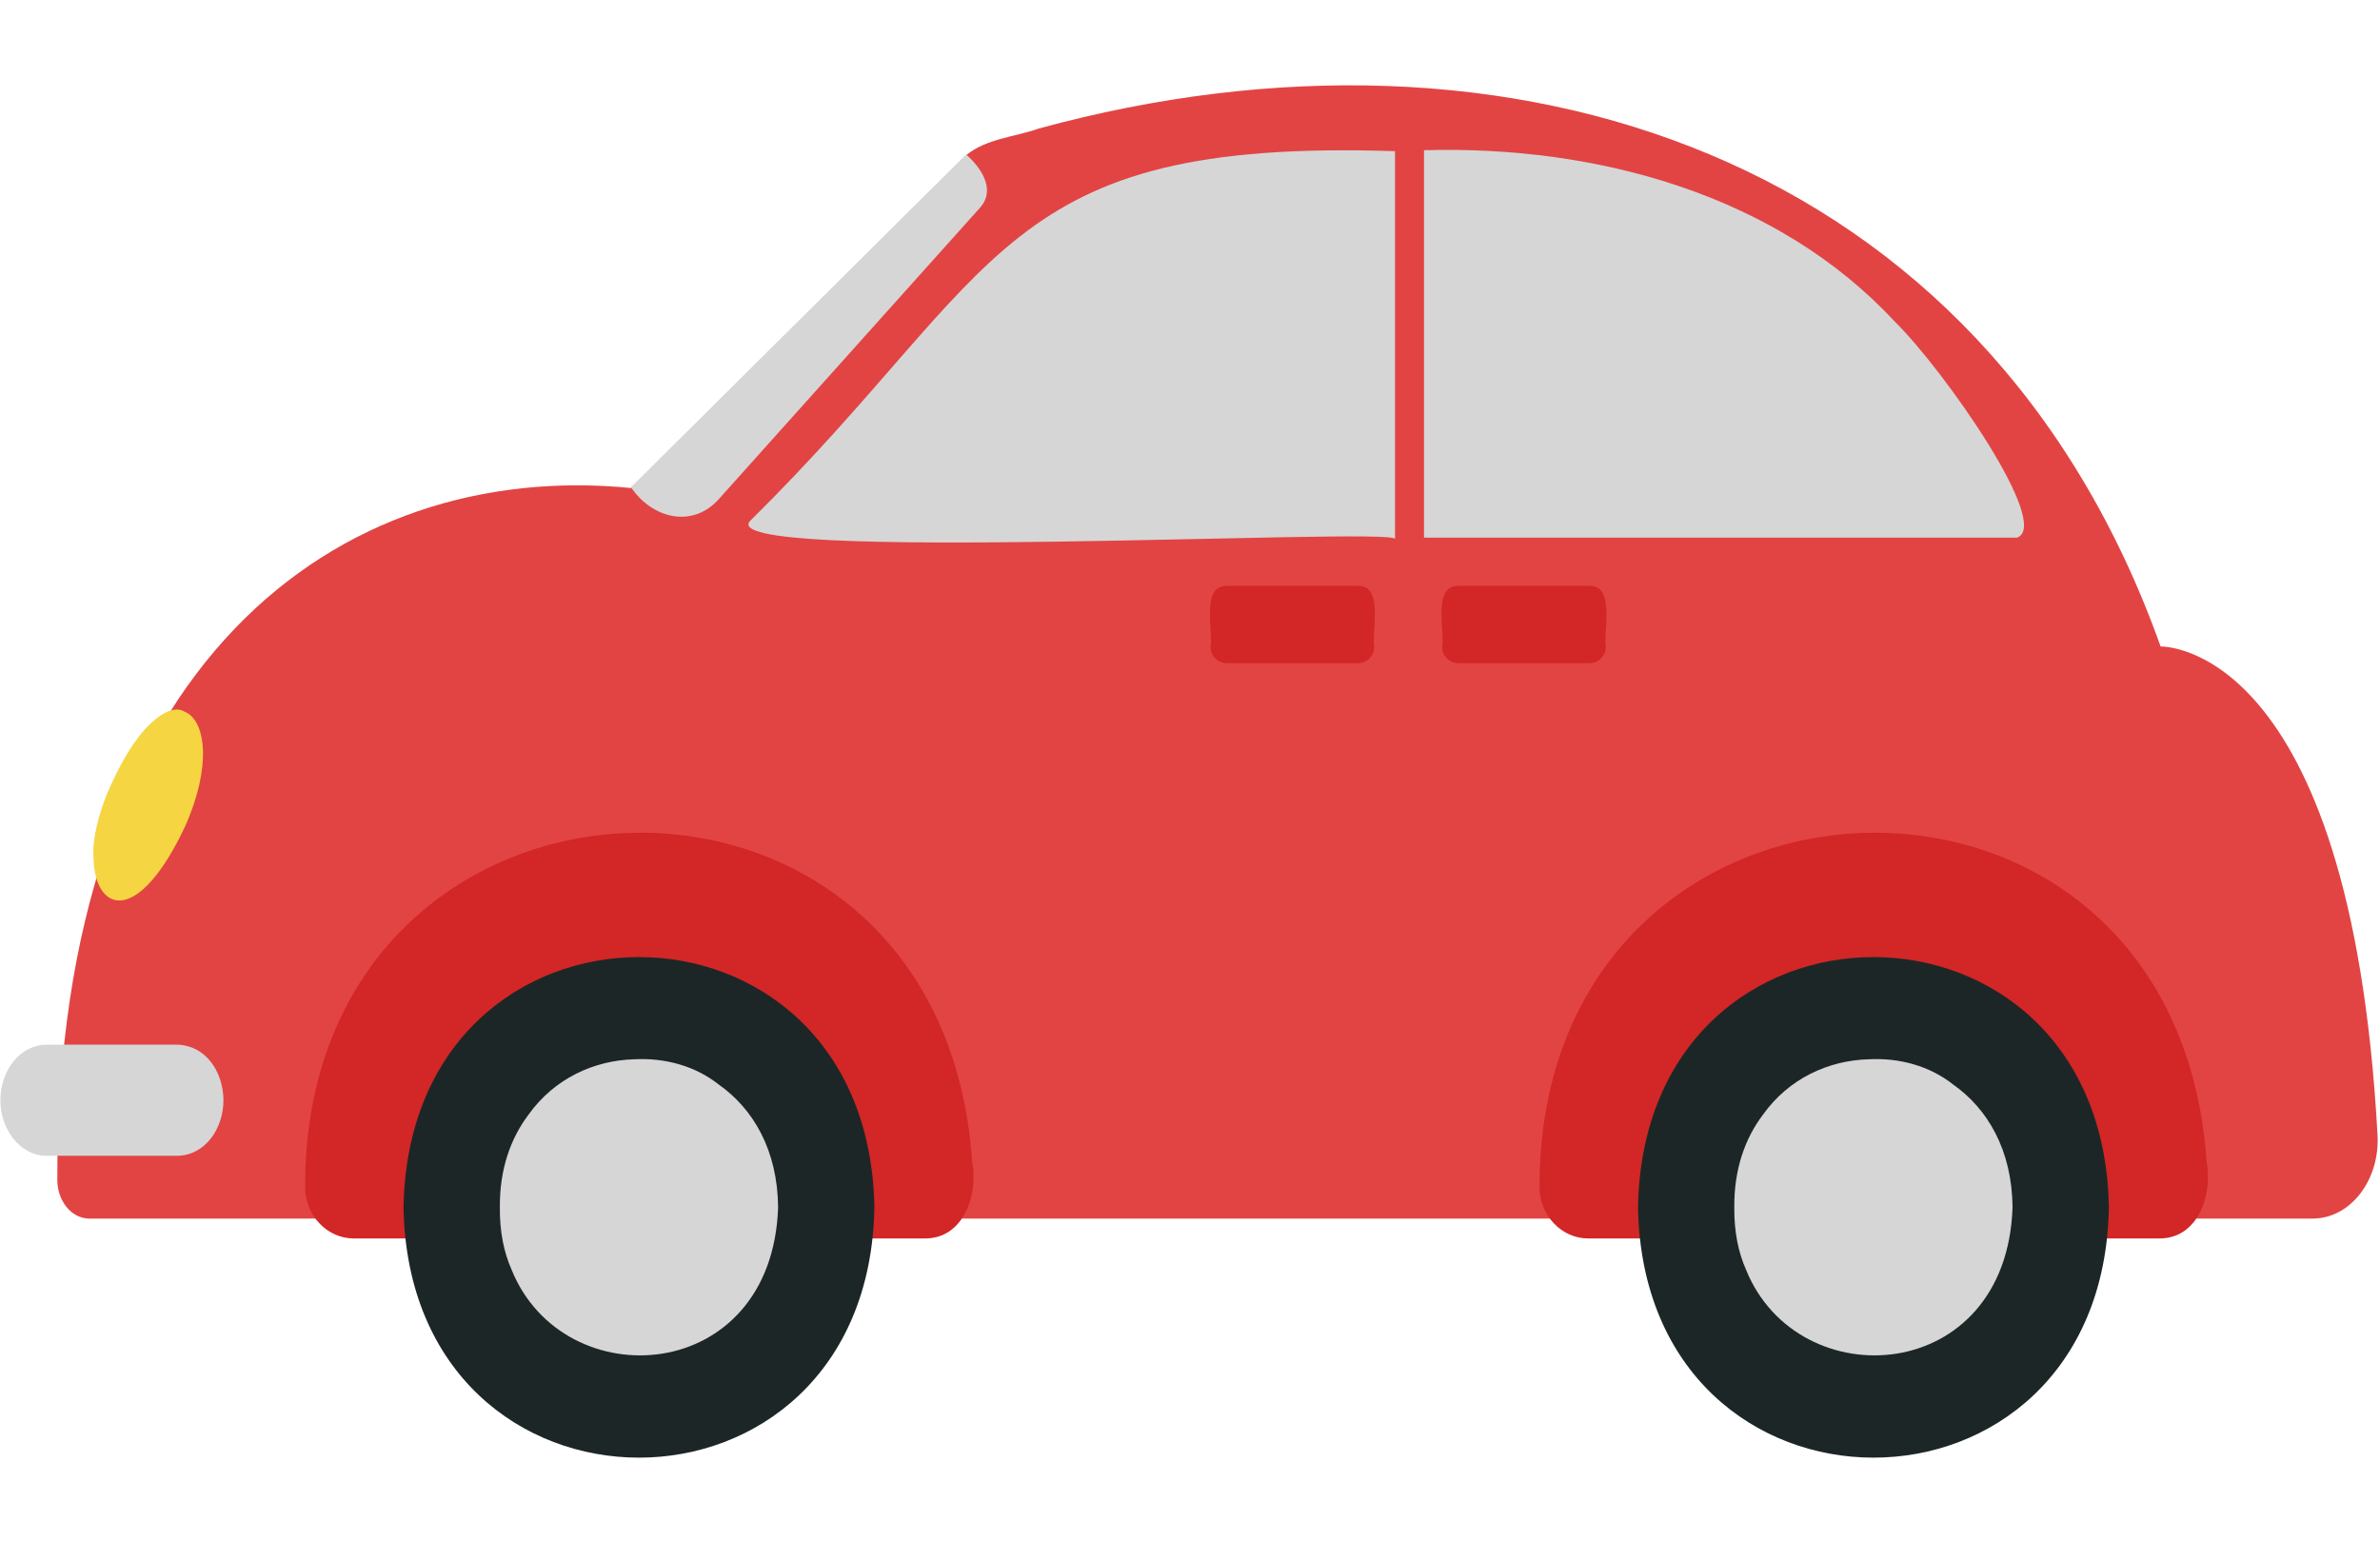 <?xml version="1.0" encoding="UTF-8"?>
<!DOCTYPE svg PUBLIC '-//W3C//DTD SVG 1.0//EN'
          'http://www.w3.org/TR/2001/REC-SVG-20010904/DTD/svg10.dtd'>
<svg height="2807.6" preserveAspectRatio="xMidYMid meet" version="1.0" viewBox="-0.8 -155.5 4335.1 2807.6" width="4335.1" xmlns="http://www.w3.org/2000/svg" xmlns:xlink="http://www.w3.org/1999/xlink" zoomAndPan="magnify"
><g id="change1_1"
  ><path d="M4329.8,1912.5c4.5,82.2-49.7,152-117.9,152H161.8c-32.9,0-58.9-32.9-58.2-72.4 c-0.8-940.2,512.5-1311.3,1045-1258.5L1759,127.2c37.3-30.4,88.1-32.9,132.2-48.5c856.4-234.2,1723.7,46.4,2043.5,943.6 C3934.7,1022.4,4280.6,1010.4,4329.8,1912.5z" fill="#e24444"
  /></g
  ><g id="change2_1"
  ><path d="M2472.6,1052.7H2234c-16.4,0-29.8-13.3-29.8-29.8c5.4-26.1-18.1-112.7,29.8-111h238.6 c47.5-1.8,24.7,85.1,29.8,111C2502.3,1039.4,2489,1052.7,2472.6,1052.7z" fill="#d32626"
  /></g
  ><g id="change2_2"
  ><path d="M2894.3,1052.7h-238.5c-16.4,0-29.8-13.3-29.8-29.8c5.4-26.1-18.1-112.7,29.8-111h238.6 c47.5-1.8,24.7,85.1,29.8,111C2924,1039.4,2910.7,1052.7,2894.3,1052.7z" fill="#d32626"
  /></g
  ><g id="change2_3"
  ><path d="M1769.9,1960.3c11.5,59.3-14.6,141.7-87.3,140.4H643.5c-48.5,0-88.6-41.9-88.6-94.1 C554.1,1178.9,1712.6,1131,1769.9,1960.3z" fill="#d32626"
  /></g
  ><g id="change3_1"
  ><path d="M1591.9,2044.1c-10.6,608-847.1,607.9-857.7,0C744.9,1436.1,1581.3,1436.2,1591.9,2044.1z" fill="#1d2626"
  /></g
  ><g id="change4_1"
  ><path d="M1308.2,1820.2c-42.7-33.8-97.8-48.8-153.2-45.9c-73.5,1.8-146.1,35-193.1,100.9 c-32.6,43.1-52.9,99.6-52.2,168.9c-0.5,44.3,7.4,82.1,21.4,113.7c94.9,234.4,474.5,210.9,485.4-113.7 C1415.6,1939.3,1370.8,1864.2,1308.2,1820.2z" fill="#d6d6d6"
  /></g
  ><g id="change2_4"
  ><path d="M4018.4,1960.3c11.5,59.3-14.6,141.7-87.3,140.4H2892c-48.5,0-88.6-41.9-88.6-94.1 C2802.7,1178.9,3961.1,1131,4018.4,1960.3z" fill="#d32626"
  /></g
  ><g id="change3_2"
  ><path d="M3840.5,2044.1c-10.6,608-847.1,607.9-857.7,0C2993.4,1436.1,3829.9,1436.2,3840.5,2044.1z" fill="#1d2626"
  /></g
  ><g id="change4_2"
  ><path d="M3556.7,1820.2c-42.7-33.8-97.8-48.8-153.2-45.9c-73.5,1.8-146.1,35-193.1,100.9 c-32.6,43.1-52.9,99.6-52.2,168.9c-0.5,44.3,7.4,82.1,21.4,113.7c94.9,234.4,474.5,210.9,485.4-113.7 C3664.1,1939.3,3619.3,1864.2,3556.7,1820.2z" fill="#d6d6d6"
  /></g
  ><g id="change4_3"
  ><path d="M406.2,1848.8c0.2,50.4-32.3,100.4-83.6,101.3H83.8c-50.5-0.2-84.6-51.9-83.8-101.3 c-0.3-50.6,32.6-100.2,83.8-101.1h238.8C373.7,1749.4,405.7,1796.2,406.2,1848.8z" fill="#d6d6d6"
  /></g
  ><g id="change5_1"
  ><path d="M335.8,1141.2c-13.2-8.1-31.9-4.3-53.7,14.1c-25,19.7-52.9,57.6-80.2,117.9c-9.7,20.6-17,40.7-22.2,59.7 c-9,31.5-11.9,58.2-10,78.7c4.4,96.2,82,118.7,166.7-61.8C385.5,1240,373.9,1156.9,335.8,1141.2z" fill="#f5d542"
  /></g
  ><g id="change4_4"
  ><path d="M1784.1,223.1l-474.3,529.2c-48.5,56-122.8,36.9-161.3-20.1L1759,126C1785.9,149.5,1814,190.2,1784.1,223.1z" fill="#d6d6d6"
  /></g
  ><g id="change4_5"
  ><path d="M2540.2,119.9v706.4c-6.8-21.9-1258.2,46.7-1173.6-33.9C1828.9,335.6,1818.4,96.3,2540.2,119.9z" fill="#d6d6d6"
  /></g
  ><g id="change4_6"
  ><path d="M3672.9,824H2593V118.2c318.2-9.2,644.8,83.1,856.9,311.6C3540.5,518.8,3738.3,802.1,3672.9,824z" fill="#d6d6d6"
  /></g
></svg
>
